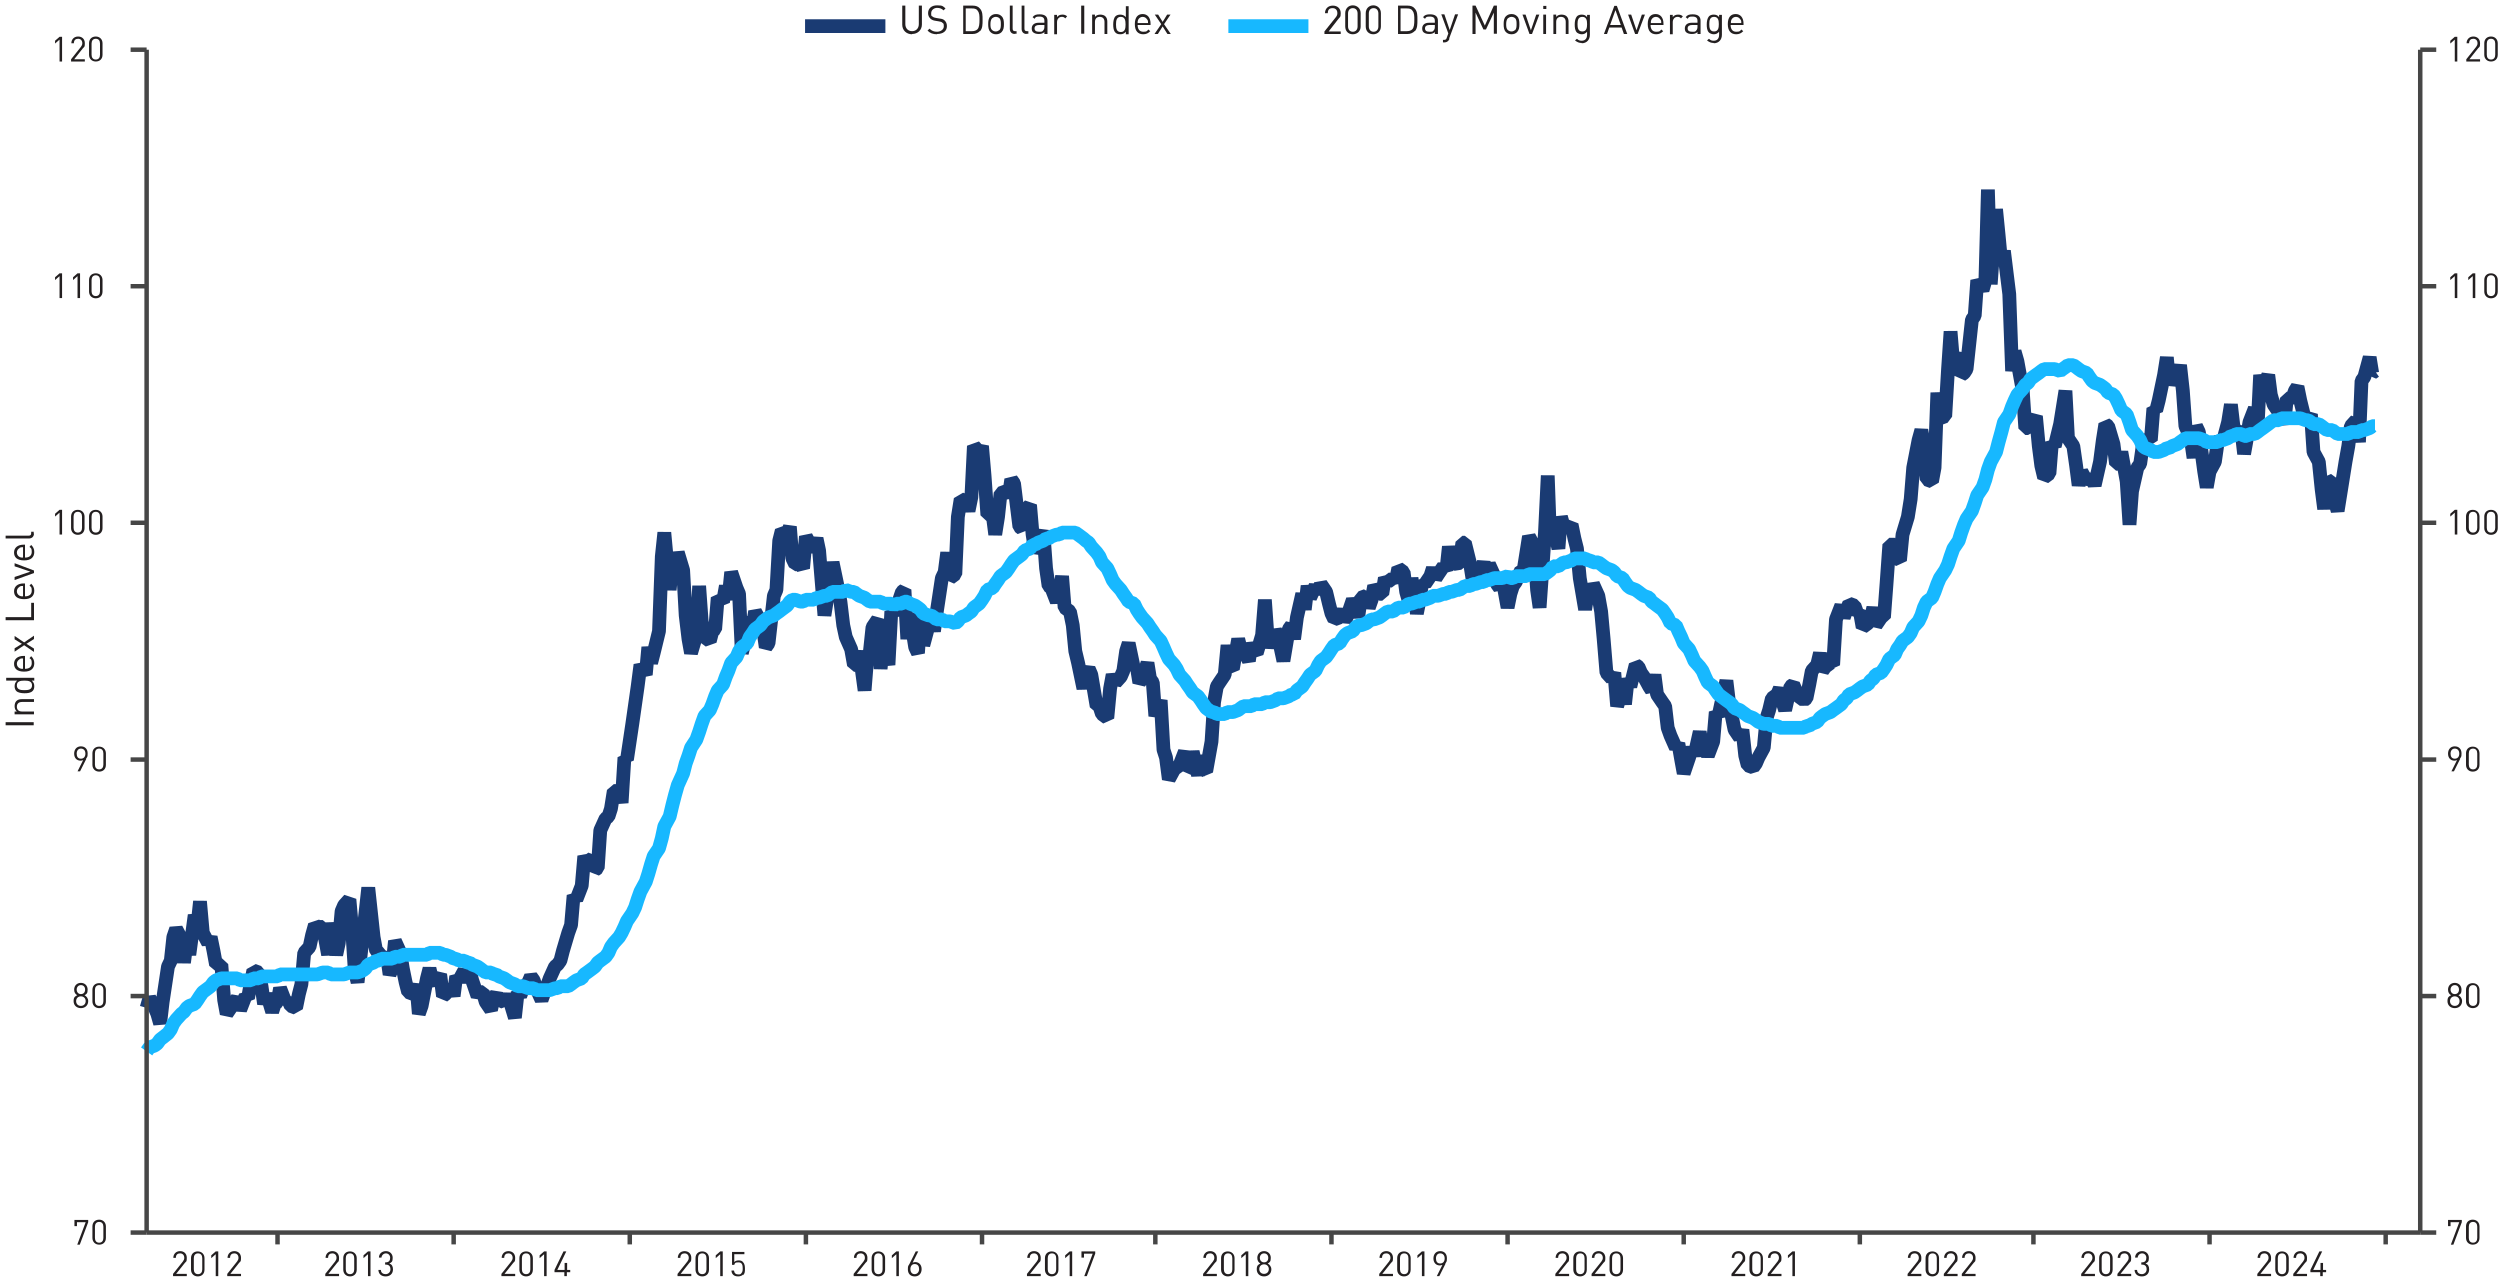 <?xml version="1.0" encoding="UTF-8"?>
<svg id="Layer_1" xmlns="http://www.w3.org/2000/svg" version="1.1" viewBox="0 0 890 457.1">
  <!-- Generator: Adobe Illustrator 29.1.0, SVG Export Plug-In . SVG Version: 2.1.0 Build 142)  -->
  <defs>
    <style>
      .st0 {
        stroke: #1a3b73;
      }

      .st0, .st1, .st2 {
        fill: none;
        stroke-linejoin: bevel;
      }

      .st0, .st2 {
        stroke-width: 4.9px;
      }

      .st1 {
        stroke: #464646;
        stroke-width: 1.6px;
      }

      .st3 {
        fill: #231f20;
      }

      .st2 {
        stroke: #17b8ff;
      }
    </style>
  </defs>
  <g>
    <polyline class="st0" points="52.2 358.8 53.2 355.3 55.1 358.8 56 360.9 57 364.4 57.9 356.7 59.8 344.1 60.8 342 61.7 333.6 62.7 330.7 64.6 334.3 65.5 342.7 66.5 335 67.4 339.9 69.3 325.8 70.3 329.3 71.2 320.9 72.2 332.1 74.1 335.7 75 333.6 76 338.5 76.9 343.4 78.8 343.4 79.8 356 80.7 360.9 82.6 358.1 83.6 356.7 84.5 355.3 85.5 359.5 87.4 354.6 88.3 355.3 89.3 349.7 90.2 345.5 92.1 346.2 93.1 351.1 94 357.4 95 353.9 96.9 360.2 97.8 357.4 98.8 356.7 99.7 351.8 101.6 356.7 102.6 356 103.5 358.1 105.4 358.8 106.4 353.9 107.3 350.4 108.3 339.2 110.2 337.1 111.1 332.9 112.1 329.3 113 330 114.9 330 115.9 335 116.8 339.9 117.8 328.6 119.7 339.9 120.6 335.7 121.6 324.4 122.5 322.3 124.4 320.2 125.4 331.4 126.3 345.5 127.3 349.7 129.2 332.9 130.1 325.1 131.1 316 133 333.6 133.9 338.5 134.9 339.2 135.8 341.3 137.7 339.9 138.7 346.9 139.6 344.8 140.6 335 142.5 339.2 143.4 344.8 144.4 349.7 145.3 353.2 147.2 353.9 148.2 350.4 149.1 360.9 150.1 358.1 152 348.3 152.9 344.8 153.9 349 154.8 349.7 156.7 346.9 157.7 354.6 158.6 353.9 160.5 351.1 161.5 354.6 162.4 347.6 163.4 349 165.3 345.5 166.2 349.7 167.2 345.5 168.1 349 170 354.6 171 353.2 171.9 353.2 172.9 356.7 174.8 359.5 175.7 355.3 176.7 353.9 177.6 356.7 179.5 356 180.5 355.3 181.4 356 183.3 362.3 184.3 353.2 185.2 354.6 186.2 351.8 188.1 349.7 189 347.6 190 349 190.9 351.8 192.8 356 193.8 353.2 194.7 351.1 195.7 348.3 197.6 344.1 198.5 343.4 199.5 342 200.4 338.5 202.3 332.1 203.3 329.3 204.2 318.8 205.2 320.2 207.1 315.3 208 304.8 209 306.9 210.9 305.5 211.8 309.7 212.8 309 213.7 295.6 215.6 291.4 216.6 290.7 217.5 287.9 218.5 281.6 220.4 281.6 221.3 285.8 222.3 269.7 223.2 270.4 225.1 257.7 226.1 250.7 227 244.4 228 236.7 229.9 240.2 230.8 230.4 231.8 236 232.7 232.5 234.6 224.7 235.6 198.1 236.5 189.6 238.4 210 239.4 200.2 240.3 204.4 241.3 196.7 243.2 203 244.1 219.1 245.1 227.5 246 232.5 247.9 226.1 248.9 208.6 249.8 221.2 250.8 226.8 252.7 228.2 253.6 224.7 254.6 224 255.5 212.8 257.4 214.2 258.4 208.6 259.3 213.5 260.3 203.7 262.2 209.3 263.1 211.4 264.1 232.5 266 224.7 266.9 219.8 267.9 223.3 268.8 217.7 270.7 221.2 271.7 224 272.6 230.4 273.6 229 275.5 212.1 276.4 210 277.4 192.5 278.3 188.9 280.2 190.3 281.2 187.5 282.1 198.8 283.1 200.9 285 200.9 285.9 202.3 286.9 191 288.8 194.6 289.7 194.6 290.7 191.7 291.6 196 293.5 219.1 294.5 212.8 295.4 207.2 296.4 200.2 298.3 209.3 299.2 214.2 300.2 222.6 301.1 226.8 303 231.1 304 236.7 304.9 236.7 305.9 231.8 307.8 245.8 308.7 234.6 309.7 231.8 310.6 223.3 312.5 220.5 313.5 238.1 314.4 229 316.3 236.7 317.3 217.7 318.2 218.4 319.2 216.3 321.1 210.7 322 210 323 227.5 323.9 218.4 325.8 230.4 326.8 232.5 327.7 219.1 328.7 229.7 330.6 222.6 331.5 219.8 332.5 224.7 333.4 218.4 335.3 205.8 336.3 203.7 337.2 196.7 338.2 205.8 340.1 204.4 341 184 342 177.7 343.9 178.4 344.8 181.9 345.8 177 346.7 158.8 348.6 160.9 349.6 158.8 350.5 169.3 351.5 183.3 353.4 183.3 354.3 190.3 355.3 184 356.2 175.6 358.1 174.9 359.1 177 360 170.7 361 172.1 362.9 187.5 363.8 188.2 364.8 181.9 366.7 179.8 367.6 190.3 368.6 196.7 369.5 194.6 371.4 188.9 372.4 202.3 373.3 208.6 374.3 209.3 376.2 214.2 377.1 211.4 378.1 205.1 379 216.3 380.9 217.7 381.9 222.6 382.8 231.8 383.8 236 385.7 245.1 386.6 239.5 387.6 238.1 388.5 240.2 390.4 251.4 391.4 251.4 392.3 254.2 394.2 255.6 395.2 245.1 396.1 240.2 397.1 243 399 240.9 399.9 238.8 400.9 231.8 401.8 229 403.7 238.1 404.7 237.4 405.6 243 406.6 241.6 408.5 236 409.4 241.6 410.4 243 411.3 254.9 413.2 249.3 414.2 266.9 415.1 269.7 416.1 277.4 418 273.9 418.9 273.2 419.9 272.5 421.8 267.6 422.7 273.9 423.7 273.2 424.6 267.6 426.5 276 427.5 269 428.4 273.9 429.4 274.6 431.3 264 432.2 250 433.2 244.4 434.1 243 436 240.2 437 229.7 437.9 237.4 438.9 238.1 440.8 227.5 441.7 231.1 442.7 231.1 444.6 235.3 445.5 229 446.5 231.8 447.4 232.5 449.3 226.1 450.3 213.5 451.2 226.1 452.2 230.4 454.1 224.7 455 226.1 456 231.1 456.9 235.3 458.8 224 459.8 222.6 460.7 227.5 461.7 219.8 463.6 211.4 464.5 217 465.5 208.6 466.4 212.8 468.3 208.6 469.3 211.4 470.2 207.9 472.1 210.7 473.1 214.9 474 218.4 475 220.5 476.9 219.8 477.8 217 478.8 221.2 479.7 219.1 481.6 213.5 482.6 215.6 483.5 219.8 484.5 212.8 486.4 212.1 487.3 216.3 488.3 213.5 489.2 208.6 491.1 211.4 492.1 211.4 493 205.8 494 207.2 495.9 205.8 496.8 207.2 497.8 202.3 499.7 203.7 500.6 210.7 501.6 214.2 502.5 205.8 504.4 218.4 505.4 213.5 506.3 207.2 507.3 207.9 509.2 205.1 510.1 202.3 511.1 205.8 512 204.4 513.9 201.6 514.9 203 515.8 194.6 516.8 200.2 518.7 200.9 519.6 200.2 520.6 193.2 521.5 193.2 523.4 200.9 524.4 207.2 525.3 205.8 527.2 203 528.2 200.2 529.1 204.4 530.1 200.9 532 205.1 532.9 207.9 533.9 209.3 534.8 205.8 536.7 216.3 537.7 211.4 538.6 208.6 539.6 207.2 541.5 203 542.4 203 543.4 196.7 544.3 191 546.2 194.6 547.2 210 548.1 216.3 550 189.6 551 169.3 551.9 193.9 552.9 186.8 554.8 195.3 555.7 184 556.7 187.5 557.6 188.2 559.5 186.8 560.5 191.7 561.4 195.3 562.4 205.8 564.3 217 565.2 211.4 566.2 214.2 567.1 207.9 569 212.1 570 217.7 570.9 227.5 571.9 239.5 573.8 241.6 574.7 239.5 575.7 251.4 577.6 245.1 578.5 250.7 579.5 241.6 580.4 244.4 582.3 236.7 583.3 237.4 584.2 239.5 585.2 240.9 587.1 244.4 588 245.8 589 240.2 589.9 247.2 591.8 250 592.8 251.4 593.7 259.1 594.7 261.9 596.6 266.2 597.5 264.7 598.5 270.4 599.4 275.3 601.3 269.7 602.3 266.2 603.2 269 605.1 260.5 606.1 266.9 607 266.2 608 269 609.9 264 610.8 253.5 611.8 254.9 612.7 250.7 614.6 242.3 615.6 250.7 616.5 254.9 617.5 259.8 619.4 262.6 620.3 259.8 621.3 269 622.2 272.5 624.1 273.2 625.1 271.8 626 269.7 627.9 266.2 628.9 255.6 629.8 252.8 630.8 248.6 632.7 247.2 633.6 245.1 634.6 250 635.5 252.8 637.4 244.4 638.4 243.7 639.3 245.8 640.3 247.9 642.2 249.3 643.1 248.6 644.1 243.7 645 238.8 646.9 236.7 647.9 232.5 648.8 238.8 649.8 237.4 651.7 236 652.6 236.7 653.6 220.5 655.5 215.6 656.4 219.8 657.4 217 658.3 214.9 660.2 215.6 661.2 218.4 662.1 217.7 663.1 223.3 665 221.9 665.9 220.5 666.9 216.3 667.8 222.6 669.7 219.8 670.7 219.8 671.6 207.9 672.6 193.9 674.5 193.9 675.4 198.8 676.4 199.5 677.3 190.3 679.2 184 680.2 177.7 681.1 166.5 683 156.7 684 153.1 684.9 158.1 685.9 170.7 687.8 171.4 688.7 166.5 689.7 139.8 690.6 148.9 692.5 148.2 693.5 131.4 694.4 118 695.4 130 697.3 125.8 698.2 133.5 699.2 132.8 700.1 131.4 702 113.8 703 112.4 703.9 99.8 705.8 103.3 706.8 99.8 707.7 67.5 708.7 101.2 710.6 74.5 711.5 83.6 712.5 94.2 713.4 89.3 715.3 104.7 716.3 132.1 717.2 125.1 718.2 128.6 720.1 139.1 721 152.4 722 152.4 722.9 151 724.8 148.2 725.8 158.8 726.7 165.8 727.7 170 729.6 168.6 730.5 157.4 731.5 158.8 733.4 151 734.3 145.4 735.3 139.1 736.2 156 738.1 158.8 739.1 165.8 740 172.8 741 167.9 742.9 171.4 743.8 170.7 744.8 170 745.7 172.8 747.6 164.4 748.6 156.7 749.5 151 750.5 151.7 752.4 158.1 753.3 165.1 754.3 165.1 755.2 160.9 757.1 171.4 758.1 186.8 759 174.9 760.9 166.5 761.9 165.1 762.8 158.8 763.8 156 765.7 156.7 766.6 145.4 767.6 146.1 768.5 142.6 770.4 133.5 771.4 127.2 772.3 137 773.3 133.5 775.2 133.5 776.1 130 777.1 139.1 778 151.7 779.9 156 780.9 163 781.8 151.7 782.8 153.8 784.7 167.9 785.6 173.5 786.6 167.9 788.5 164.4 789.4 158.1 790.4 156 791.3 157.4 793.2 150.3 794.2 144 795.1 151.7 796.1 153.8 798 153.8 798.9 161.6 799.9 156 800.8 150.3 802.7 145.4 803.7 151.7 804.6 133.5 805.6 138.4 807.5 133.5 808.4 140.5 809.4 144 811.3 146.8 812.2 147.5 813.2 151 814.1 141.9 816 141.9 817 139.1 817.9 137.7 818.9 142.6 820.8 150.3 821.7 148.9 822.7 147.5 823.6 160.9 825.5 164.4 826.5 174.2 827.4 181.2 828.4 170.7 830.3 172.1 831.2 178.4 832.2 181.9 833.1 176.3 835 164.4 836 158.8 836.9 151.7 838.8 149.6 839.8 157.4 840.7 135.6 841.7 134.2 843.6 127.2 844.5 132.8 845.5 132.1"/>
    <polyline class="st2" points="52.2 374.3 53.2 372.9 55.1 372.2 56 371.5 57 370.1 57.9 369.4 59.8 367.9 60.8 366.5 61.7 364.4 62.7 363 64.6 360.9 65.5 360.2 66.5 358.8 67.4 358.1 69.3 357.4 70.3 356 71.2 354.6 72.2 353.2 74.1 351.8 75 351.1 76 349.7 76.9 349 78.8 348.3 79.8 348.3 80.7 348.3 82.6 348.3 83.6 348.3 84.5 348.3 85.5 349 87.4 349 88.3 349 89.3 349 90.2 348.3 92.1 348.3 93.1 347.6 94 347.6 95 347.6 96.9 347.6 97.8 347.6 98.8 347.6 99.7 346.9 101.6 346.9 102.6 346.9 103.5 346.9 105.4 346.9 106.4 346.9 107.3 346.9 108.3 346.9 110.2 346.9 111.1 346.9 112.1 346.9 113 346.9 114.9 346.2 115.9 346.2 116.8 346.2 117.8 346.9 119.7 346.9 120.6 346.9 121.6 346.9 122.5 346.9 124.4 346.2 125.4 346.2 126.3 346.2 127.3 346.2 129.2 345.5 130.1 344.8 131.1 343.4 133 342.7 133.9 342 134.9 342 135.8 341.3 137.7 341.3 138.7 341.3 139.6 341.3 140.6 340.6 142.5 340.6 143.4 339.9 144.4 339.9 145.3 339.9 147.2 339.9 148.2 339.9 149.1 339.9 150.1 339.9 152 339.9 152.9 339.2 153.9 339.2 154.8 339.2 156.7 339.2 157.7 339.9 158.6 339.9 160.5 340.6 161.5 341.3 162.4 341.3 163.4 342 165.3 342 166.2 342.7 167.2 342.7 168.1 343.4 170 344.1 171 344.8 171.9 345.5 172.9 346.2 174.8 346.2 175.7 346.9 176.7 346.9 177.6 347.6 179.5 348.3 180.5 349 181.4 349.7 183.3 350.4 184.3 351.1 185.2 351.1 186.2 351.1 188.1 351.8 189 351.8 190 351.8 190.9 352.5 192.8 352.5 193.8 352.5 194.7 352.5 195.7 352.5 197.6 351.8 198.5 351.8 199.5 351.1 200.4 351.1 202.3 351.1 203.3 350.4 204.2 349.7 205.2 349 207.1 348.3 208 346.9 209 346.2 210.9 344.8 211.8 344.1 212.8 342.7 213.7 342 215.6 340.6 216.6 339.2 217.5 337.1 218.5 335.7 220.4 333.6 221.3 332.1 222.3 330 223.2 327.9 225.1 325.1 226.1 323 227 320.2 228 317.4 229.9 313.9 230.8 311.1 231.8 307.6 232.7 304.8 234.6 302 235.6 298.4 236.5 294.2 238.4 290.7 239.4 286.5 240.3 283 241.3 279.5 243.2 275.3 244.1 271.8 245.1 269 246 266.2 247.9 263.3 248.9 260.5 249.8 257.7 250.8 254.9 252.7 252.8 253.6 250.7 254.6 247.9 255.5 245.8 257.4 243.7 258.4 240.9 259.3 238.8 260.3 236 262.2 233.9 263.1 231.8 264.1 230.4 266 229 266.9 226.8 267.9 225.4 268.8 224 270.7 222.6 271.7 221.2 272.6 220.5 273.6 219.8 275.5 219.1 276.4 218.4 277.4 217.7 278.3 217 280.2 215.6 281.2 214.2 282.1 213.5 283.1 213.5 285 214.2 285.9 214.2 286.9 213.5 288.8 213.5 289.7 213.5 290.7 212.8 291.6 212.8 293.5 212.1 294.5 212.1 295.4 211.4 296.4 210.7 298.3 210.7 299.2 210.7 300.2 210.7 301.1 210 303 210.7 304 210.7 304.9 211.4 305.9 212.1 307.8 212.8 308.7 213.5 309.7 214.2 310.6 214.2 312.5 214.2 313.5 214.2 314.4 214.9 316.3 214.9 317.3 214.9 318.2 215.6 319.2 214.9 321.1 214.9 322 214.2 323 214.2 323.9 214.9 325.8 215.6 326.8 216.3 327.7 217 328.7 218.4 330.6 219.1 331.5 219.1 332.5 219.8 333.4 220.5 335.3 220.5 336.3 221.2 337.2 221.2 338.2 221.2 340.1 221.9 341 221.2 342 219.8 343.9 219.1 344.8 218.4 345.8 217.7 346.7 216.3 348.6 214.9 349.6 213.5 350.5 212.1 351.5 210 353.4 209.3 354.3 207.9 355.3 206.5 356.2 205.1 358.1 203.7 359.1 202.3 360 200.9 361 199.5 362.9 198.1 363.8 197.4 364.8 196 366.7 195.3 367.6 193.9 368.6 193.9 369.5 193.2 371.4 192.5 372.4 191.7 373.3 191.7 374.3 191 376.2 190.3 377.1 190.3 378.1 189.6 379 189.6 380.9 189.6 381.9 189.6 382.8 189.6 383.8 190.3 385.7 191.7 386.6 192.5 387.6 193.2 388.5 194.6 390.4 196.7 391.4 198.1 392.3 200.2 394.2 202.3 395.2 204.4 396.1 206.5 397.1 207.9 399 210 399.9 211.4 400.9 212.8 401.8 214.2 403.7 214.9 404.7 217 405.6 218.4 406.6 219.8 408.5 221.9 409.4 223.3 410.4 224.7 411.3 226.1 413.2 228.2 414.2 230.4 415.1 232.5 416.1 234.6 418 236.7 418.9 238.1 419.9 240.2 421.8 242.3 422.7 243.7 423.7 245.1 424.6 246.5 426.5 247.9 427.5 249.3 428.4 250.7 429.4 252.1 431.3 253.5 432.2 253.5 433.2 254.2 434.1 254.2 436 254.2 437 253.5 437.9 253.5 438.9 253.5 440.8 252.8 441.7 252.1 442.7 251.4 444.6 251.4 445.5 251.4 446.5 250.7 447.4 250.7 449.3 250.7 450.3 250 451.2 250 452.2 250 454.1 249.3 455 248.6 456 248.6 456.9 248.6 458.8 247.9 459.8 247.2 460.7 247.2 461.7 245.8 463.6 244.4 464.5 243 465.5 241.6 466.4 240.2 468.3 238.8 469.3 236.7 470.2 235.3 472.1 233.9 473.1 232.5 474 231.1 475 229.7 476.9 229 477.8 227.5 478.8 226.1 479.7 225.4 481.6 224.7 482.6 223.3 483.5 222.6 484.5 222.6 486.4 221.9 487.3 221.2 488.3 220.5 489.2 220.5 491.1 219.8 492.1 219.1 493 218.4 494 217.7 495.9 217.7 496.8 217 497.8 216.3 499.7 216.3 500.6 215.6 501.6 214.9 502.5 214.9 504.4 214.2 505.4 214.2 506.3 213.5 507.3 213.5 509.2 212.8 510.1 212.1 511.1 212.1 512 212.1 513.9 211.4 514.9 211.4 515.8 210.7 516.8 210.7 518.7 210 519.6 210 520.6 209.3 521.5 208.6 523.4 208.6 524.4 207.9 525.3 207.9 527.2 207.2 528.2 207.2 529.1 206.5 530.1 206.5 532 205.8 532.9 205.8 533.9 205.8 534.8 205.8 536.7 205.1 537.7 205.8 538.6 205.8 539.6 205.1 541.5 205.1 542.4 205.1 543.4 205.1 544.3 204.4 546.2 204.4 547.2 204.4 548.1 204.4 550 204.4 551 203.7 551.9 203 552.9 201.6 554.8 201.6 555.7 200.9 556.7 200.2 557.6 200.2 559.5 199.5 560.5 198.8 561.4 198.8 562.4 198.8 564.3 198.8 565.2 199.5 566.2 199.5 567.1 200.2 569 200.2 570 200.9 570.9 201.6 571.9 202.3 573.8 203 574.7 203.7 575.7 205.1 577.6 205.8 578.5 207.2 579.5 208.6 580.4 209.3 582.3 210 583.3 210.7 584.2 211.4 585.2 212.1 587.1 212.8 588 214.2 589 214.9 589.9 215.6 591.8 217 592.8 218.4 593.7 219.8 594.7 221.9 596.6 222.6 597.5 224.7 598.5 226.8 599.4 229 601.3 231.1 602.3 233.2 603.2 235.3 605.1 237.4 606.1 238.8 607 240.9 608 243 609.9 244.4 610.8 245.8 611.8 247.2 612.7 247.9 614.6 249.3 615.6 250 616.5 250.7 617.5 252.1 619.4 252.8 620.3 253.5 621.3 254.2 622.2 254.9 624.1 255.6 625.1 256.3 626 257 627.9 257.7 628.9 257.7 629.8 257.7 630.8 258.4 632.7 258.4 633.6 259.1 634.6 259.1 635.5 259.1 637.4 259.1 638.4 259.1 639.3 259.1 640.3 259.1 642.2 259.1 643.1 258.4 644.1 258.4 645 257.7 646.9 257 647.9 255.6 648.8 254.9 649.8 254.2 651.7 253.5 652.6 252.8 653.6 252.1 655.5 250.7 656.4 249.3 657.4 248.6 658.3 247.2 660.2 246.5 661.2 245.8 662.1 245.1 663.1 244.4 665 243.7 665.9 242.3 666.9 241.6 667.8 240.2 669.7 239.5 670.7 238.1 671.6 236.7 672.6 234.6 674.5 233.2 675.4 231.1 676.4 229.7 677.3 228.2 679.2 226.8 680.2 225.4 681.1 223.3 683 221.2 684 219.1 684.9 216.3 685.9 214.2 687.8 212.8 688.7 210.7 689.7 207.9 690.6 205.8 692.5 203 693.5 200.9 694.4 198.1 695.4 195.3 697.3 192.5 698.2 189.6 699.2 186.8 700.1 184.7 702 181.9 703 179.1 703.9 176.3 705.8 173.5 706.8 170.7 707.7 167.2 708.7 164.4 710.6 160.9 711.5 157.4 712.5 153.8 713.4 150.3 715.3 147.5 716.3 144.7 717.2 142.6 718.2 140.5 720.1 138.4 721 137 722 136.3 722.9 134.9 724.8 133.5 725.8 132.8 726.7 132.1 727.7 131.4 729.6 131.4 730.5 131.4 731.5 131.4 733.4 132.1 734.3 131.4 735.3 130.7 736.2 130 738.1 130 739.1 130.7 740 131.4 741 132.1 742.9 132.8 743.8 134.2 744.8 135.6 745.7 136.3 747.6 137 748.6 137.7 749.5 138.4 750.5 139.8 752.4 140.5 753.3 141.9 754.3 144 755.2 146.1 757.1 147.5 758.1 150.3 759 153.1 760.9 155.2 761.9 156.7 762.8 158.8 763.8 159.5 765.7 160.2 766.6 160.9 767.6 160.9 768.5 160.9 770.4 160.2 771.4 159.5 772.3 159.5 773.3 158.8 775.2 158.1 776.1 157.4 777.1 156.7 778 156 779.9 156 780.9 156 781.8 156 782.8 156 784.7 156.7 785.6 157.4 786.6 157.4 788.5 157.4 789.4 157.4 790.4 156.7 791.3 156.7 793.2 156 794.2 155.2 795.1 155.2 796.1 154.5 798 154.5 798.9 155.2 799.9 155.2 800.8 154.5 802.7 154.5 803.7 153.8 804.6 153.1 805.6 152.4 807.5 151 808.4 150.3 809.4 149.6 811.3 149.6 812.2 148.9 813.2 148.9 814.1 148.9 816 148.9 817 148.9 817.9 148.9 818.9 148.9 820.8 149.6 821.7 149.6 822.7 150.3 823.6 151 825.5 151 826.5 151.7 827.4 152.4 828.4 153.1 830.3 153.1 831.2 153.8 832.2 154.5 833.1 154.5 835 154.5 836 154.5 836.9 153.8 838.8 153.8 839.8 153.8 840.7 153.1 841.7 153.1 843.6 152.4 844.5 151.7 845.5 151.7"/>
  </g>
  <path class="st1" d="M52.2,438.8h809.4M98.8,438.8v4.2M98.8,438.8v4.2M161.5,438.8v4.2M161.5,438.8v4.2M224.2,438.8v4.2M224.2,438.8v4.2M286.9,438.8v4.2M286.9,438.8v4.2M349.6,438.8v4.2M349.6,438.8v4.2M411.3,438.8v4.2M411.3,438.8v4.2M474,438.8v4.2M474,438.8v4.2M536.7,438.8v4.2M536.7,438.8v4.2M599.4,438.8v4.2M599.4,438.8v4.2M662.1,438.8v4.2M662.1,438.8v4.2M723.9,438.8v4.2M723.9,438.8v4.2M786.6,438.8v4.2M786.6,438.8v4.2M849.3,438.8v4.2M849.3,438.8v4.2"/>
  <g>
    <path class="st3" d="M61.6,454.3v-.8l3.5-4.4c.3-.4.5-.8.5-1.3,0-1-.6-1.6-1.5-1.6s-1.5.5-1.5,1.6h-.9c0-1.4,1-2.4,2.4-2.4s2.4.9,2.4,2.4-.2,1.2-.7,1.8l-3.1,3.9h3.8v.8h-4.9Z"/>
    <path class="st3" d="M70.4,454.4c-1.4,0-2.4-1-2.4-2.4v-4.1c0-1.5,1-2.4,2.4-2.4s2.4,1,2.4,2.4v4.1c0,1.5-1,2.4-2.4,2.4ZM72,447.9c0-1-.5-1.7-1.5-1.7s-1.5.7-1.5,1.7v4c0,1,.5,1.7,1.5,1.7s1.5-.7,1.5-1.7v-4Z"/>
    <path class="st3" d="M76.8,454.3v-7.8l-1.6,1.4v-1l1.6-1.4h.9v8.8h-.9Z"/>
    <path class="st3" d="M80.9,454.3v-.8l3.5-4.4c.3-.4.5-.8.5-1.3,0-1-.6-1.6-1.5-1.6s-1.5.5-1.5,1.6h-.9c0-1.4,1-2.4,2.4-2.4s2.4.9,2.4,2.4-.2,1.2-.7,1.8l-3.1,3.9h3.8v.8h-4.9Z"/>
  </g>
  <g>
    <path class="st3" d="M115.8,454.3v-.8l3.5-4.4c.3-.4.5-.8.5-1.3,0-1-.6-1.6-1.5-1.6s-1.5.5-1.5,1.6h-.9c0-1.4,1-2.4,2.4-2.4s2.4.9,2.4,2.4-.2,1.2-.7,1.8l-3.1,3.9h3.8v.8h-4.9Z"/>
    <path class="st3" d="M124.6,454.4c-1.4,0-2.4-1-2.4-2.4v-4.1c0-1.5,1-2.4,2.4-2.4s2.4,1,2.4,2.4v4.1c0,1.5-1,2.4-2.4,2.4ZM126.1,447.9c0-1-.5-1.7-1.5-1.7s-1.5.7-1.5,1.7v4c0,1,.5,1.7,1.5,1.7s1.5-.7,1.5-1.7v-4Z"/>
    <path class="st3" d="M131,454.3v-7.8l-1.6,1.4v-1l1.6-1.4h.9v8.8h-.9Z"/>
    <path class="st3" d="M137.3,454.4c-1.4,0-2.5-.7-2.6-2.3h.9c0,1.1.9,1.5,1.7,1.5s1.7-.6,1.7-1.7-.5-1.7-1.7-1.7h-.2v-.8h.2c1.1,0,1.6-.6,1.6-1.6s-.7-1.6-1.5-1.6-1.5.6-1.6,1.5h-.9c0-1.4,1.1-2.3,2.5-2.3s2.4,1,2.4,2.4-.4,1.6-1.2,2c.9.3,1.3,1,1.3,2.1,0,1.6-1.1,2.5-2.6,2.5Z"/>
  </g>
  <g>
    <path class="st3" d="M178.5,454.3v-.8l3.5-4.4c.3-.4.5-.8.5-1.3,0-1-.6-1.6-1.5-1.6s-1.5.5-1.5,1.6h-.9c0-1.4,1-2.4,2.4-2.4s2.4.9,2.4,2.4-.2,1.2-.7,1.8l-3.1,3.9h3.8v.8h-4.9Z"/>
    <path class="st3" d="M187.3,454.4c-1.4,0-2.4-1-2.4-2.4v-4.1c0-1.5,1-2.4,2.4-2.4s2.4,1,2.4,2.4v4.1c0,1.5-1,2.4-2.4,2.4ZM188.8,447.9c0-1-.5-1.7-1.5-1.7s-1.5.7-1.5,1.7v4c0,1,.5,1.7,1.5,1.7s1.5-.7,1.5-1.7v-4Z"/>
    <path class="st3" d="M193.7,454.3v-7.8l-1.6,1.4v-1l1.6-1.4h.9v8.8h-.9Z"/>
    <path class="st3" d="M201.8,452.9v1.4h-.9v-1.4h-3.5v-.8l3.2-6.6h1l-3.2,6.6h2.6v-2.5h.9v2.5h1.1v.8h-1.1Z"/>
  </g>
  <g>
    <path class="st3" d="M241.2,454.3v-.8l3.5-4.4c.3-.4.5-.8.5-1.3,0-1-.6-1.6-1.5-1.6s-1.5.5-1.5,1.6h-.9c0-1.4,1-2.4,2.4-2.4s2.4.9,2.4,2.4-.2,1.2-.7,1.8l-3.1,3.9h3.8v.8h-4.9Z"/>
    <path class="st3" d="M250,454.4c-1.4,0-2.4-1-2.4-2.4v-4.1c0-1.5,1-2.4,2.4-2.4s2.4,1,2.4,2.4v4.1c0,1.5-1,2.4-2.4,2.4ZM251.5,447.9c0-1-.5-1.7-1.5-1.7s-1.5.7-1.5,1.7v4c0,1,.5,1.7,1.5,1.7s1.5-.7,1.5-1.7v-4Z"/>
    <path class="st3" d="M256.4,454.3v-7.8l-1.6,1.4v-1l1.6-1.4h.9v8.8h-.9Z"/>
    <path class="st3" d="M264.6,453.7c-.4.4-1,.7-1.8.7s-1.4-.2-1.8-.6c-.4-.4-.6-.9-.6-1.5h.9c.1.9.6,1.4,1.5,1.4s.8-.1,1.1-.4c.5-.5.5-1.2.5-1.8,0-1.1-.2-2.1-1.5-2.1s-1.3.3-1.5.9h-.8v-4.6h4.4v.8h-3.6v2.8c.3-.4.9-.6,1.6-.6s1.2.2,1.5.6c.6.6.7,1.5.7,2.4s0,1.7-.7,2.3Z"/>
  </g>
  <g>
    <path class="st3" d="M303.9,454.3v-.8l3.5-4.4c.3-.4.5-.8.5-1.3,0-1-.6-1.6-1.5-1.6s-1.5.5-1.5,1.6h-.9c0-1.4,1-2.4,2.4-2.4s2.4.9,2.4,2.4-.2,1.2-.7,1.8l-3.1,3.9h3.8v.8h-4.9Z"/>
    <path class="st3" d="M312.7,454.4c-1.4,0-2.4-1-2.4-2.4v-4.1c0-1.5,1-2.4,2.4-2.4s2.4,1,2.4,2.4v4.1c0,1.5-1,2.4-2.4,2.4ZM314.2,447.9c0-1-.5-1.7-1.5-1.7s-1.5.7-1.5,1.7v4c0,1,.5,1.7,1.5,1.7s1.5-.7,1.5-1.7v-4Z"/>
    <path class="st3" d="M319.1,454.3v-7.8l-1.6,1.4v-1l1.6-1.4h.9v8.8h-.9Z"/>
    <path class="st3" d="M325.6,454.4c-1.5,0-2.4-1-2.4-2.5s.2-1.2.6-2l2.2-4.4h.9l-2,4c.3-.1.6-.2.9-.2,1.4,0,2.3,1,2.3,2.5s-.9,2.6-2.4,2.6ZM325.6,450c-.9,0-1.5.7-1.5,1.8s.6,1.8,1.5,1.8,1.6-.7,1.6-1.8-.5-1.8-1.6-1.8Z"/>
  </g>
  <g>
    <path class="st3" d="M365.6,454.3v-.8l3.5-4.4c.3-.4.5-.8.5-1.3,0-1-.6-1.6-1.5-1.6s-1.5.5-1.5,1.6h-.9c0-1.4,1-2.4,2.4-2.4s2.4.9,2.4,2.4-.2,1.2-.7,1.8l-3.1,3.9h3.8v.8h-4.9Z"/>
    <path class="st3" d="M374.4,454.4c-1.4,0-2.4-1-2.4-2.4v-4.1c0-1.5,1-2.4,2.4-2.4s2.4,1,2.4,2.4v4.1c0,1.5-1,2.4-2.4,2.4ZM376,447.9c0-1-.5-1.7-1.5-1.7s-1.5.7-1.5,1.7v4c0,1,.5,1.7,1.5,1.7s1.5-.7,1.5-1.7v-4Z"/>
    <path class="st3" d="M380.8,454.3v-7.8l-1.6,1.4v-1l1.6-1.4h.9v8.8h-.9Z"/>
    <path class="st3" d="M386.9,454.3h-.9l3-8h-3.1v1.4h-.9v-2.2h4.9v.8l-3,8Z"/>
  </g>
  <g>
    <path class="st3" d="M428.3,454.3v-.8l3.5-4.4c.3-.4.5-.8.5-1.3,0-1-.6-1.6-1.5-1.6s-1.5.5-1.5,1.6h-.9c0-1.4,1-2.4,2.4-2.4s2.4.9,2.4,2.4-.2,1.2-.7,1.8l-3.1,3.9h3.8v.8h-4.9Z"/>
    <path class="st3" d="M437.1,454.4c-1.4,0-2.4-1-2.4-2.4v-4.1c0-1.5,1-2.4,2.4-2.4s2.4,1,2.4,2.4v4.1c0,1.5-1,2.4-2.4,2.4ZM438.7,447.9c0-1-.5-1.7-1.5-1.7s-1.5.7-1.5,1.7v4c0,1,.5,1.7,1.5,1.7s1.5-.7,1.5-1.7v-4Z"/>
    <path class="st3" d="M443.5,454.3v-7.8l-1.6,1.4v-1l1.6-1.4h.9v8.8h-.9Z"/>
    <path class="st3" d="M450,454.4c-1.5,0-2.6-1-2.6-2.5s.6-1.7,1.3-2.1c-.7-.4-1.1-1-1.1-2,0-1.4,1-2.4,2.4-2.4s2.4,1,2.4,2.4-.4,1.6-1.1,2c.7.4,1.3,1.1,1.3,2.1,0,1.5-1.1,2.5-2.6,2.5ZM450,450.1c-1,0-1.7.7-1.7,1.7s.7,1.7,1.7,1.7,1.7-.7,1.7-1.7-.7-1.7-1.7-1.7ZM450,446.2c-.9,0-1.5.7-1.5,1.6s.6,1.6,1.5,1.6,1.5-.6,1.5-1.6-.6-1.6-1.5-1.6Z"/>
  </g>
  <g>
    <path class="st3" d="M491,454.3v-.8l3.5-4.4c.3-.4.5-.8.5-1.3,0-1-.6-1.6-1.5-1.6s-1.5.5-1.5,1.6h-.9c0-1.4,1-2.4,2.4-2.4s2.4.9,2.4,2.4-.2,1.2-.7,1.8l-3.1,3.9h3.8v.8h-4.9Z"/>
    <path class="st3" d="M499.8,454.4c-1.4,0-2.4-1-2.4-2.4v-4.1c0-1.5,1-2.4,2.4-2.4s2.4,1,2.4,2.4v4.1c0,1.5-1,2.4-2.4,2.4ZM501.4,447.9c0-1-.5-1.7-1.5-1.7s-1.5.7-1.5,1.7v4c0,1,.5,1.7,1.5,1.7s1.5-.7,1.5-1.7v-4Z"/>
    <path class="st3" d="M506.2,454.3v-7.8l-1.6,1.4v-1l1.6-1.4h.9v8.8h-.9Z"/>
    <path class="st3" d="M514.6,449.9l-2.2,4.4h-.9l2-4c-.3.1-.6.2-.9.2-1.4,0-2.3-1-2.3-2.5s.9-2.6,2.4-2.6,2.4,1,2.4,2.5-.2,1.2-.6,2ZM512.7,446.2c-.9,0-1.5.7-1.5,1.8s.5,1.8,1.5,1.8,1.6-.7,1.6-1.8-.6-1.8-1.6-1.8Z"/>
  </g>
  <g>
    <path class="st3" d="M553.7,454.3v-.8l3.5-4.4c.3-.4.5-.8.5-1.3,0-1-.6-1.6-1.5-1.6s-1.5.5-1.5,1.6h-.9c0-1.4,1-2.4,2.4-2.4s2.4.9,2.4,2.4-.2,1.2-.7,1.8l-3.1,3.9h3.8v.8h-4.9Z"/>
    <path class="st3" d="M562.5,454.4c-1.4,0-2.4-1-2.4-2.4v-4.1c0-1.5,1-2.4,2.4-2.4s2.4,1,2.4,2.4v4.1c0,1.5-1,2.4-2.4,2.4ZM564.1,447.9c0-1-.5-1.7-1.5-1.7s-1.5.7-1.5,1.7v4c0,1,.5,1.7,1.5,1.7s1.5-.7,1.5-1.7v-4Z"/>
    <path class="st3" d="M566.6,454.3v-.8l3.5-4.4c.3-.4.5-.8.5-1.3,0-1-.6-1.6-1.5-1.6s-1.5.5-1.5,1.6h-.9c0-1.4,1-2.4,2.4-2.4s2.4.9,2.4,2.4-.2,1.2-.7,1.8l-3.1,3.9h3.8v.8h-4.9Z"/>
    <path class="st3" d="M575.4,454.4c-1.4,0-2.4-1-2.4-2.4v-4.1c0-1.5,1-2.4,2.4-2.4s2.4,1,2.4,2.4v4.1c0,1.5-1,2.4-2.4,2.4ZM576.9,447.9c0-1-.5-1.7-1.5-1.7s-1.5.7-1.5,1.7v4c0,1,.5,1.7,1.5,1.7s1.5-.7,1.5-1.7v-4Z"/>
  </g>
  <g>
    <path class="st3" d="M616.4,454.3v-.8l3.5-4.4c.3-.4.5-.8.5-1.3,0-1-.6-1.6-1.5-1.6s-1.5.5-1.5,1.6h-.9c0-1.4,1-2.4,2.4-2.4s2.4.9,2.4,2.4-.2,1.2-.7,1.8l-3.1,3.9h3.8v.8h-4.9Z"/>
    <path class="st3" d="M625.2,454.4c-1.4,0-2.4-1-2.4-2.4v-4.1c0-1.5,1-2.4,2.4-2.4s2.4,1,2.4,2.4v4.1c0,1.5-1,2.4-2.4,2.4ZM626.8,447.9c0-1-.5-1.7-1.5-1.7s-1.5.7-1.5,1.7v4c0,1,.5,1.7,1.5,1.7s1.5-.7,1.5-1.7v-4Z"/>
    <path class="st3" d="M629.3,454.3v-.8l3.5-4.4c.3-.4.5-.8.5-1.3,0-1-.6-1.6-1.5-1.6s-1.5.5-1.5,1.6h-.9c0-1.4,1-2.4,2.4-2.4s2.4.9,2.4,2.4-.2,1.2-.7,1.8l-3.1,3.9h3.8v.8h-4.9Z"/>
    <path class="st3" d="M638.1,454.3v-7.8l-1.6,1.4v-1l1.6-1.4h.9v8.8h-.9Z"/>
  </g>
  <g>
    <path class="st3" d="M679.1,454.3v-.8l3.5-4.4c.3-.4.5-.8.5-1.3,0-1-.6-1.6-1.5-1.6s-1.5.5-1.5,1.6h-.9c0-1.4,1-2.4,2.4-2.4s2.4.9,2.4,2.4-.2,1.2-.7,1.8l-3.1,3.9h3.8v.8h-4.9Z"/>
    <path class="st3" d="M687.9,454.4c-1.4,0-2.4-1-2.4-2.4v-4.1c0-1.5,1-2.4,2.4-2.4s2.4,1,2.4,2.4v4.1c0,1.5-1,2.4-2.4,2.4ZM689.5,447.9c0-1-.5-1.7-1.5-1.7s-1.5.7-1.5,1.7v4c0,1,.5,1.7,1.5,1.7s1.5-.7,1.5-1.7v-4Z"/>
    <path class="st3" d="M692,454.3v-.8l3.5-4.4c.3-.4.5-.8.5-1.3,0-1-.6-1.6-1.5-1.6s-1.5.5-1.5,1.6h-.9c0-1.4,1-2.4,2.4-2.4s2.4.9,2.4,2.4-.2,1.2-.7,1.8l-3.1,3.9h3.8v.8h-4.9Z"/>
    <path class="st3" d="M698.4,454.3v-.8l3.5-4.4c.3-.4.5-.8.5-1.3,0-1-.6-1.6-1.5-1.6s-1.5.5-1.5,1.6h-.9c0-1.4,1-2.4,2.4-2.4s2.4.9,2.4,2.4-.2,1.2-.7,1.8l-3.1,3.9h3.8v.8h-4.9Z"/>
  </g>
  <g>
    <path class="st3" d="M740.9,454.3v-.8l3.5-4.4c.3-.4.5-.8.5-1.3,0-1-.6-1.6-1.5-1.6s-1.5.5-1.5,1.6h-.9c0-1.4,1-2.4,2.4-2.4s2.4.9,2.4,2.4-.2,1.2-.7,1.8l-3.1,3.9h3.8v.8h-4.9Z"/>
    <path class="st3" d="M749.7,454.4c-1.4,0-2.4-1-2.4-2.4v-4.1c0-1.5,1-2.4,2.4-2.4s2.4,1,2.4,2.4v4.1c0,1.5-1,2.4-2.4,2.4ZM751.2,447.9c0-1-.5-1.7-1.5-1.7s-1.5.7-1.5,1.7v4c0,1,.5,1.7,1.5,1.7s1.5-.7,1.5-1.7v-4Z"/>
    <path class="st3" d="M753.8,454.3v-.8l3.5-4.4c.3-.4.5-.8.5-1.3,0-1-.6-1.6-1.5-1.6s-1.5.5-1.5,1.6h-.9c0-1.4,1-2.4,2.4-2.4s2.4.9,2.4,2.4-.2,1.2-.7,1.8l-3.1,3.9h3.8v.8h-4.9Z"/>
    <path class="st3" d="M762.5,454.4c-1.4,0-2.5-.7-2.6-2.3h.9c0,1.1.9,1.5,1.7,1.5s1.7-.6,1.7-1.7-.5-1.7-1.7-1.7h-.2v-.8h.2c1.1,0,1.6-.6,1.6-1.6s-.7-1.6-1.5-1.6-1.5.6-1.6,1.5h-.9c0-1.4,1.1-2.3,2.5-2.3s2.4,1,2.4,2.4-.4,1.6-1.2,2c.9.3,1.3,1,1.3,2.1,0,1.6-1.1,2.5-2.6,2.5Z"/>
  </g>
  <g>
    <path class="st3" d="M803.6,454.3v-.8l3.5-4.4c.3-.4.5-.8.5-1.3,0-1-.6-1.6-1.5-1.6s-1.5.5-1.5,1.6h-.9c0-1.4,1-2.4,2.4-2.4s2.4.9,2.4,2.4-.2,1.2-.7,1.8l-3.1,3.9h3.8v.8h-4.9Z"/>
    <path class="st3" d="M812.4,454.4c-1.4,0-2.4-1-2.4-2.4v-4.1c0-1.5,1-2.4,2.4-2.4s2.4,1,2.4,2.4v4.1c0,1.5-1,2.4-2.4,2.4ZM813.9,447.9c0-1-.5-1.7-1.5-1.7s-1.5.7-1.5,1.7v4c0,1,.5,1.7,1.5,1.7s1.5-.7,1.5-1.7v-4Z"/>
    <path class="st3" d="M816.4,454.3v-.8l3.5-4.4c.3-.4.5-.8.5-1.3,0-1-.6-1.6-1.5-1.6s-1.5.5-1.5,1.6h-.9c0-1.4,1-2.4,2.4-2.4s2.4.9,2.4,2.4-.2,1.2-.7,1.8l-3.1,3.9h3.8v.8h-4.9Z"/>
    <path class="st3" d="M826.9,452.9v1.4h-.9v-1.4h-3.5v-.8l3.2-6.6h1l-3.2,6.6h2.6v-2.5h.9v2.5h1.1v.8h-1.1Z"/>
  </g>
  <path class="st1" d="M861.6,438.8V17.7M861.6,438.8h5.7M861.6,438.8h5.7M861.6,354.6h5.7M861.6,354.6h5.7M861.6,270.4h5.7M861.6,270.4h5.7M861.6,186.1h5.7M861.6,186.1h5.7M861.6,101.9h5.7M861.6,101.9h5.7M861.6,17.7h5.7M861.6,17.7h5.7"/>
  <g>
    <path class="st3" d="M873.4,443.1h-.9l3-8h-3.1v1.4h-.9v-2.2h4.9v.8l-3,8Z"/>
    <path class="st3" d="M880.3,443.1c-1.4,0-2.4-1-2.4-2.4v-4.1c0-1.5,1-2.4,2.4-2.4s2.4,1,2.4,2.4v4.1c0,1.5-1,2.4-2.4,2.4ZM881.9,436.7c0-1-.5-1.7-1.5-1.7s-1.5.7-1.5,1.7v4c0,1,.5,1.7,1.5,1.7s1.5-.7,1.5-1.7v-4Z"/>
  </g>
  <g>
    <path class="st3" d="M873.9,358.9c-1.5,0-2.6-1-2.6-2.5s.6-1.7,1.3-2.1c-.7-.4-1.1-1-1.1-2,0-1.4,1-2.4,2.4-2.4s2.4,1,2.4,2.4-.4,1.6-1.1,2c.7.4,1.3,1.1,1.3,2.1,0,1.5-1.1,2.5-2.6,2.5ZM873.9,354.7c-1,0-1.7.7-1.7,1.7s.7,1.7,1.7,1.7,1.7-.7,1.7-1.7-.7-1.7-1.7-1.7ZM873.9,350.7c-.9,0-1.5.7-1.5,1.6s.6,1.6,1.5,1.6,1.5-.6,1.5-1.6-.6-1.6-1.5-1.6Z"/>
    <path class="st3" d="M880.3,358.9c-1.4,0-2.4-1-2.4-2.4v-4.1c0-1.5,1-2.4,2.4-2.4s2.4,1,2.4,2.4v4.1c0,1.5-1,2.4-2.4,2.4ZM881.9,352.4c0-1-.5-1.7-1.5-1.7s-1.5.7-1.5,1.7v4c0,1,.5,1.7,1.5,1.7s1.5-.7,1.5-1.7v-4Z"/>
  </g>
  <g>
    <path class="st3" d="M875.8,270.2l-2.2,4.4h-.9l2-4c-.3.1-.6.2-.9.2-1.4,0-2.3-1-2.3-2.5s.9-2.6,2.4-2.6,2.4,1,2.4,2.5-.2,1.2-.6,2ZM873.9,266.5c-.9,0-1.5.7-1.5,1.8s.5,1.8,1.5,1.8,1.6-.7,1.6-1.8-.6-1.8-1.6-1.8Z"/>
    <path class="st3" d="M880.3,274.7c-1.4,0-2.4-1-2.4-2.4v-4.1c0-1.5,1-2.4,2.4-2.4s2.4,1,2.4,2.4v4.1c0,1.5-1,2.4-2.4,2.4ZM881.9,268.2c0-1-.5-1.7-1.5-1.7s-1.5.7-1.5,1.7v4c0,1,.5,1.7,1.5,1.7s1.5-.7,1.5-1.7v-4Z"/>
  </g>
  <g>
    <path class="st3" d="M873.9,190.3v-7.8l-1.6,1.4v-1l1.6-1.4h.9v8.8h-.9Z"/>
    <path class="st3" d="M880.3,190.4c-1.4,0-2.4-1-2.4-2.4v-4.1c0-1.5,1-2.4,2.4-2.4s2.4,1,2.4,2.4v4.1c0,1.5-1,2.4-2.4,2.4ZM881.9,183.9c0-1-.5-1.7-1.5-1.7s-1.5.7-1.5,1.7v4c0,1,.5,1.7,1.5,1.7s1.5-.7,1.5-1.7v-4Z"/>
    <path class="st3" d="M886.8,190.4c-1.4,0-2.4-1-2.4-2.4v-4.1c0-1.5,1-2.4,2.4-2.4s2.4,1,2.4,2.4v4.1c0,1.5-1,2.4-2.4,2.4ZM888.3,183.9c0-1-.5-1.7-1.5-1.7s-1.5.7-1.5,1.7v4c0,1,.5,1.7,1.5,1.7s1.5-.7,1.5-1.7v-4Z"/>
  </g>
  <g>
    <path class="st3" d="M873.9,106.1v-7.8l-1.6,1.4v-1l1.6-1.4h.9v8.8h-.9Z"/>
    <path class="st3" d="M880.3,106.1v-7.8l-1.6,1.4v-1l1.6-1.4h.9v8.8h-.9Z"/>
    <path class="st3" d="M886.8,106.2c-1.4,0-2.4-1-2.4-2.4v-4.1c0-1.5,1-2.4,2.4-2.4s2.4,1,2.4,2.4v4.1c0,1.5-1,2.4-2.4,2.4ZM888.3,99.7c0-1-.5-1.7-1.5-1.7s-1.5.7-1.5,1.7v4c0,1,.5,1.7,1.5,1.7s1.5-.7,1.5-1.7v-4Z"/>
  </g>
  <g>
    <path class="st3" d="M873.9,21.9v-7.8l-1.6,1.4v-1l1.6-1.4h.9v8.8h-.9Z"/>
    <path class="st3" d="M878,21.9v-.8l3.5-4.4c.3-.4.5-.8.5-1.3,0-1-.6-1.6-1.5-1.6s-1.5.5-1.5,1.6h-.9c0-1.4,1-2.4,2.4-2.4s2.4.9,2.4,2.4-.2,1.2-.7,1.8l-3.1,3.9h3.8v.8h-4.9Z"/>
    <path class="st3" d="M886.8,21.9c-1.4,0-2.4-1-2.4-2.4v-4.1c0-1.5,1-2.4,2.4-2.4s2.4,1,2.4,2.4v4.1c0,1.5-1,2.4-2.4,2.4ZM888.3,15.5c0-1-.5-1.7-1.5-1.7s-1.5.7-1.5,1.7v4c0,1,.5,1.7,1.5,1.7s1.5-.7,1.5-1.7v-4Z"/>
  </g>
  <path class="st1" d="M52.2,438.8V17.7M52.2,438.8h-5.7M52.2,438.8h-5.7M52.2,354.6h-5.7M52.2,354.6h-5.7M52.2,270.4h-5.7M52.2,270.4h-5.7M52.2,186.1h-5.7M52.2,186.1h-5.7M52.2,101.9h-5.7M52.2,101.9h-5.7M52.2,17.7h-5.7M52.2,17.7h-5.7"/>
  <g>
    <path class="st3" d="M28.4,443.1h-.9l3-8h-3.1v1.4h-.9v-2.2h4.9v.8l-3,8Z"/>
    <path class="st3" d="M35.3,443.1c-1.4,0-2.4-1-2.4-2.4v-4.1c0-1.5,1-2.4,2.4-2.4s2.4,1,2.4,2.4v4.1c0,1.5-1,2.4-2.4,2.4ZM36.8,436.7c0-1-.5-1.7-1.5-1.7s-1.5.7-1.5,1.7v4c0,1,.5,1.7,1.5,1.7s1.5-.7,1.5-1.7v-4Z"/>
  </g>
  <g>
    <path class="st3" d="M28.8,358.9c-1.5,0-2.6-1-2.6-2.5s.6-1.7,1.3-2.1c-.7-.4-1.1-1-1.1-2,0-1.4,1-2.4,2.4-2.4s2.4,1,2.4,2.4-.4,1.6-1.1,2c.7.4,1.3,1.1,1.3,2.1,0,1.5-1.1,2.5-2.6,2.5ZM28.8,354.7c-1,0-1.7.7-1.7,1.7s.7,1.7,1.7,1.7,1.7-.7,1.7-1.7-.7-1.7-1.7-1.7ZM28.8,350.7c-.9,0-1.5.7-1.5,1.6s.6,1.6,1.5,1.6,1.5-.6,1.5-1.6-.6-1.6-1.5-1.6Z"/>
    <path class="st3" d="M35.3,358.9c-1.4,0-2.4-1-2.4-2.4v-4.1c0-1.5,1-2.4,2.4-2.4s2.4,1,2.4,2.4v4.1c0,1.5-1,2.4-2.4,2.4ZM36.8,352.4c0-1-.5-1.7-1.5-1.7s-1.5.7-1.5,1.7v4c0,1,.5,1.7,1.5,1.7s1.5-.7,1.5-1.7v-4Z"/>
  </g>
  <g>
    <path class="st3" d="M30.7,270.2l-2.2,4.4h-.9l2-4c-.3.1-.6.2-.9.2-1.4,0-2.3-1-2.3-2.5s.9-2.6,2.4-2.6,2.4,1,2.4,2.5-.2,1.2-.6,2ZM28.8,266.5c-.9,0-1.5.7-1.5,1.8s.5,1.8,1.5,1.8,1.6-.7,1.6-1.8-.6-1.8-1.6-1.8Z"/>
    <path class="st3" d="M35.3,274.7c-1.4,0-2.4-1-2.4-2.4v-4.1c0-1.5,1-2.4,2.4-2.4s2.4,1,2.4,2.4v4.1c0,1.5-1,2.4-2.4,2.4ZM36.8,268.2c0-1-.5-1.7-1.5-1.7s-1.5.7-1.5,1.7v4c0,1,.5,1.7,1.5,1.7s1.5-.7,1.5-1.7v-4Z"/>
  </g>
  <g>
    <path class="st3" d="M21.2,190.3v-7.8l-1.6,1.4v-1l1.6-1.4h.9v8.8h-.9Z"/>
    <path class="st3" d="M27.7,190.4c-1.4,0-2.4-1-2.4-2.4v-4.1c0-1.5,1-2.4,2.4-2.4s2.4,1,2.4,2.4v4.1c0,1.5-1,2.4-2.4,2.4ZM29.2,183.9c0-1-.5-1.7-1.5-1.7s-1.5.7-1.5,1.7v4c0,1,.5,1.7,1.5,1.7s1.5-.7,1.5-1.7v-4Z"/>
    <path class="st3" d="M34.1,190.4c-1.4,0-2.4-1-2.4-2.4v-4.1c0-1.5,1-2.4,2.4-2.4s2.4,1,2.4,2.4v4.1c0,1.5-1,2.4-2.4,2.4ZM35.6,183.9c0-1-.5-1.7-1.5-1.7s-1.5.7-1.5,1.7v4c0,1,.5,1.7,1.5,1.7s1.5-.7,1.5-1.7v-4Z"/>
  </g>
  <g>
    <path class="st3" d="M21.2,106.1v-7.8l-1.6,1.4v-1l1.6-1.4h.9v8.8h-.9Z"/>
    <path class="st3" d="M27.6,106.1v-7.8l-1.6,1.4v-1l1.6-1.4h.9v8.8h-.9Z"/>
    <path class="st3" d="M34.1,106.2c-1.4,0-2.4-1-2.4-2.4v-4.1c0-1.5,1-2.4,2.4-2.4s2.4,1,2.4,2.4v4.1c0,1.5-1,2.4-2.4,2.4ZM35.6,99.7c0-1-.5-1.7-1.5-1.7s-1.5.7-1.5,1.7v4c0,1,.5,1.7,1.5,1.7s1.5-.7,1.5-1.7v-4Z"/>
  </g>
  <g>
    <path class="st3" d="M21.2,21.9v-7.8l-1.6,1.4v-1l1.6-1.4h.9v8.8h-.9Z"/>
    <path class="st3" d="M25.3,21.9v-.8l3.5-4.4c.3-.4.5-.8.5-1.3,0-1-.6-1.6-1.5-1.6s-1.5.5-1.5,1.6h-.9c0-1.4,1-2.4,2.4-2.4s2.4.9,2.4,2.4-.2,1.2-.7,1.8l-3.1,3.9h3.8v.8h-4.9Z"/>
    <path class="st3" d="M34.1,21.9c-1.4,0-2.4-1-2.4-2.4v-4.1c0-1.5,1-2.4,2.4-2.4s2.4,1,2.4,2.4v4.1c0,1.5-1,2.4-2.4,2.4ZM35.6,15.5c0-1-.5-1.7-1.5-1.7s-1.5.7-1.5,1.7v4c0,1,.5,1.7,1.5,1.7s1.5-.7,1.5-1.7v-4Z"/>
  </g>
  <g>
    <path class="st3" d="M12.1,258.2H2v-1.1h10v1.1Z"/>
    <path class="st3" d="M12.1,249.9h-4.3c-1.2,0-1.8.7-1.8,1.7s.6,1.7,1.8,1.7h4.3v1h-6.9v-1h.8c-.6-.5-.8-1.2-.8-1.9s.2-1.4.6-1.8c.5-.5,1.1-.7,1.9-.7h4.4v1Z"/>
    <path class="st3" d="M12.1,242.3h-.8c.7.6.9,1.2.9,2s-.2,1.3-.6,1.7c-.7.7-1.8.8-2.9.8s-2.3-.2-2.9-.8c-.4-.4-.6-1-.6-1.7s.2-1.4.9-2h-3.9v-1h10v1ZM6,244c0,1.5,1.3,1.7,2.7,1.7s2.7-.2,2.7-1.7-1.3-1.7-2.7-1.7-2.7.2-2.7,1.7Z"/>
    <path class="st3" d="M8.9,238.1c1.5,0,2.4-.7,2.4-2s-.2-1.3-.8-1.8l.6-.7c.7.7,1.1,1.4,1.1,2.5,0,1.8-1.1,3-3.6,3s-3.6-1.1-3.6-2.8,1.3-2.8,3.4-2.8h.5v4.7ZM7,234.7c-.6.3-1,.9-1,1.6s.4,1.3,1,1.6c.4.2.6.2,1.2.2v-3.7c-.6,0-.8,0-1.2.2Z"/>
    <path class="st3" d="M12.1,227.5l-2.7,1.7,2.7,1.7v1.2l-3.5-2.4-3.4,2.3v-1.2l2.6-1.6-2.6-1.6v-1.2l3.4,2.3,3.5-2.4v1.2Z"/>
    <path class="st3" d="M12.1,220.8H2v-1.1h9.1v-5.1h1v6.2Z"/>
    <path class="st3" d="M8.9,212.3c1.5,0,2.4-.7,2.4-2s-.2-1.3-.8-1.8l.6-.7c.7.7,1.1,1.4,1.1,2.5,0,1.8-1.1,3-3.6,3s-3.6-1.1-3.6-2.8,1.3-2.8,3.4-2.8h.5v4.7ZM7,208.9c-.6.3-1,.9-1,1.6s.4,1.3,1,1.6c.4.2.6.2,1.2.2v-3.7c-.6,0-.8,0-1.2.2Z"/>
    <path class="st3" d="M12.1,203.1v.9l-6.9,2.5v-1.1l5.6-1.9-5.6-1.9v-1.1l6.9,2.6Z"/>
    <path class="st3" d="M8.9,198.5c1.5,0,2.4-.7,2.4-2s-.2-1.3-.8-1.8l.6-.7c.7.7,1.1,1.4,1.1,2.5,0,1.8-1.1,3-3.6,3s-3.6-1.1-3.6-2.8,1.3-2.8,3.4-2.8h.5v4.7ZM7,195.1c-.6.3-1,.9-1,1.6s.4,1.3,1,1.6c.4.2.6.2,1.2.2v-3.7c-.6,0-.8,0-1.2.2Z"/>
    <path class="st3" d="M12.1,189.9c0,1.2-.8,1.8-1.8,1.8H2v-1h8.1c.7,0,1-.2,1-.9v-.5h.9v.7Z"/>
  </g>
  <line class="st0" x1="286.6" y1="9.3" x2="315.2" y2="9.3"/>
  <g>
    <path class="st3" d="M324.7,12.2c-2,0-3.5-1.4-3.5-3.4V2h1.1v6.6c0,1.5,1,2.5,2.4,2.5s2.4-1,2.4-2.5V2h1.1v6.7c0,2-1.5,3.4-3.5,3.4Z"/>
    <path class="st3" d="M333.6,12.2c-1.5,0-2.5-.4-3.4-1.3l.7-.7c.8.8,1.6,1.1,2.7,1.1s2.4-.7,2.4-1.9-.2-1-.5-1.3c-.3-.3-.6-.4-1.3-.5l-1.2-.2c-.8-.1-1.4-.4-1.8-.8-.5-.5-.8-1.1-.8-1.9,0-1.7,1.2-2.8,3.2-2.8s2.1.3,3,1.1l-.7.7c-.6-.6-1.3-.9-2.3-.9s-2.1.7-2.1,1.9.1.9.5,1.2c.3.3.8.4,1.3.5l1.2.2c.9.1,1.4.3,1.8.7.5.5.8,1.1.8,2,0,1.8-1.4,2.8-3.5,2.8Z"/>
    <path class="st3" d="M348.9,11c-.7.7-1.5,1.1-2.6,1.1h-3.4V2h3.4c1.1,0,2,.3,2.6,1.1.9,1,.9,2.4.9,4s0,3-.9,4ZM348,3.7c-.5-.6-1.2-.7-2-.7h-2.2v8.1h2.2c.8,0,1.5-.2,2-.7.6-.7.7-1.9.7-3.3s0-2.6-.7-3.3Z"/>
    <path class="st3" d="M356.6,11.4c-.5.5-1.1.8-2,.8s-1.5-.3-2-.8c-.7-.7-.8-1.7-.8-2.8s.1-2.1.8-2.8c.5-.5,1.1-.8,2-.8s1.5.3,2,.8c.7.7.8,1.7.8,2.8s-.1,2-.8,2.8ZM355.8,6.5c-.3-.3-.8-.5-1.3-.5s-.9.2-1.3.5c-.5.5-.6,1.4-.6,2.1s0,1.6.6,2.1c.3.3.8.5,1.3.5s.9-.2,1.3-.5c.5-.5.5-1.4.5-2.1s0-1.6-.5-2.1Z"/>
    <path class="st3" d="M361.3,12.1c-1.2,0-1.8-.8-1.8-1.8V2h1v8.1c0,.7.2,1,.9,1h.5v.9h-.7Z"/>
    <path class="st3" d="M365.5,12.1c-1.2,0-1.8-.8-1.8-1.8V2h1v8.1c0,.7.2,1,.9,1h.5v.9h-.7Z"/>
    <path class="st3" d="M371.8,12.1v-.7c-.5.5-1.1.7-2,.7s-1.5-.2-2-.6c-.4-.3-.5-.9-.5-1.4,0-1.2.9-2,2.4-2h2.1v-.7c0-1-.5-1.5-1.8-1.5s-1.3.2-1.7.8l-.7-.6c.6-.8,1.3-1,2.5-1,1.9,0,2.8.8,2.8,2.3v4.7h-1ZM371.8,8.9h-1.9c-1,0-1.6.4-1.6,1.2s.5,1.2,1.6,1.2,1.1,0,1.5-.5c.2-.2.4-.6.4-1.2v-.7Z"/>
    <path class="st3" d="M379.2,6.5c-.4-.4-.7-.5-1.2-.5-1,0-1.7.8-1.7,1.9v4.3h-1v-6.9h1v.8c.4-.6,1.1-.9,1.9-.9s1.2.2,1.7.6l-.7.8Z"/>
    <path class="st3" d="M384.9,12.1V2h1.1v10h-1.1Z"/>
    <path class="st3" d="M393.2,12.1v-4.3c0-1.2-.7-1.8-1.7-1.8s-1.7.6-1.7,1.8v4.3h-1v-6.9h1v.8c.5-.6,1.2-.8,1.9-.8s1.4.2,1.8.6c.5.5.7,1.1.7,1.9v4.4h-1Z"/>
    <path class="st3" d="M400.8,12.1v-.8c-.6.7-1.2.9-2,.9s-1.3-.2-1.7-.6c-.7-.7-.8-1.8-.8-2.9s.2-2.3.8-2.9c.4-.4,1-.6,1.7-.6s1.4.2,2,.9v-3.9h1v10h-1ZM399,6c-1.5,0-1.7,1.3-1.7,2.7s.2,2.7,1.7,2.7,1.7-1.3,1.7-2.7-.2-2.7-1.7-2.7Z"/>
    <path class="st3" d="M405,8.9c0,1.5.7,2.4,2,2.4s1.3-.2,1.8-.8l.7.6c-.7.7-1.4,1.1-2.5,1.1-1.8,0-3-1.1-3-3.6s1.1-3.6,2.8-3.6,2.8,1.3,2.8,3.4v.5h-4.7ZM408.4,7c-.3-.6-.9-1-1.6-1s-1.3.4-1.6,1c-.2.4-.2.6-.2,1.2h3.7c0-.6,0-.8-.2-1.2Z"/>
    <path class="st3" d="M415.6,12.1l-1.7-2.7-1.7,2.7h-1.2l2.4-3.5-2.3-3.4h1.2l1.6,2.6,1.6-2.6h1.2l-2.3,3.4,2.4,3.5h-1.2Z"/>
  </g>
  <line class="st2" x1="437.3" y1="9.3" x2="465.8" y2="9.3"/>
  <g>
    <path class="st3" d="M471.5,12.1v-.9l4-5c.4-.5.6-.9.6-1.5,0-1.1-.6-1.8-1.7-1.8s-1.7.5-1.7,1.8h-1c0-1.6,1.1-2.7,2.8-2.7s2.8,1.1,2.8,2.7-.3,1.3-.8,2l-3.5,4.5h4.3v.9h-5.5Z"/>
    <path class="st3" d="M481.6,12.2c-1.6,0-2.7-1.1-2.7-2.8v-4.7c0-1.7,1.2-2.8,2.7-2.8s2.8,1.1,2.8,2.8v4.7c0,1.7-1.2,2.8-2.8,2.8ZM483.3,4.8c0-1.1-.6-1.9-1.7-1.9s-1.7.8-1.7,1.9v4.6c0,1.1.6,1.9,1.7,1.9s1.7-.8,1.7-1.9v-4.6Z"/>
    <path class="st3" d="M488.9,12.2c-1.6,0-2.7-1.1-2.7-2.8v-4.7c0-1.7,1.2-2.8,2.7-2.8s2.7,1.1,2.7,2.8v4.7c0,1.7-1.2,2.8-2.7,2.8ZM490.7,4.8c0-1.1-.6-1.9-1.7-1.9s-1.7.8-1.7,1.9v4.6c0,1.1.6,1.9,1.7,1.9s1.7-.8,1.7-1.9v-4.6Z"/>
    <path class="st3" d="M503.7,11c-.7.7-1.5,1.1-2.6,1.1h-3.4V2h3.4c1.1,0,2,.3,2.6,1.1.9,1,.9,2.4.9,4s0,3-.9,4ZM502.8,3.7c-.5-.6-1.2-.7-2-.7h-2.2v8.1h2.2c.8,0,1.5-.2,2-.7.6-.7.7-1.9.7-3.3s0-2.6-.7-3.3Z"/>
    <path class="st3" d="M510.8,12.1v-.7c-.5.5-1.1.7-2,.7s-1.5-.2-2-.6c-.4-.3-.5-.9-.5-1.4,0-1.2.9-2,2.4-2h2.1v-.7c0-1-.5-1.5-1.8-1.5s-1.3.2-1.7.8l-.7-.6c.6-.8,1.3-1,2.5-1,1.9,0,2.8.8,2.8,2.3v4.7h-1ZM510.8,8.9h-1.9c-1,0-1.6.4-1.6,1.2s.5,1.2,1.6,1.2,1.1,0,1.5-.5c.2-.2.4-.6.4-1.2v-.7Z"/>
    <path class="st3" d="M516,13.8c-.1.4-.3.6-.5.8-.4.4-.9.5-1.4.5h-.4v-.9h.3c.7,0,.9-.2,1.1-.9l.5-1.4-2.5-6.8h1.1l1.9,5.6,1.9-5.6h1.1l-3.2,8.6Z"/>
    <path class="st3" d="M531.8,12.1v-7.6l-2.8,6h-.9l-2.8-6v7.6h-1.1V2h1.1l3.3,7.1,3.2-7.1h1.1v10h-1.1Z"/>
    <path class="st3" d="M540.1,11.4c-.5.5-1.1.8-2,.8s-1.5-.3-2-.8c-.7-.7-.8-1.7-.8-2.8s.1-2.1.8-2.8c.5-.5,1.1-.8,2-.8s1.5.3,2,.8c.7.7.8,1.7.8,2.8s-.1,2-.8,2.8ZM539.4,6.5c-.3-.3-.8-.5-1.3-.5s-.9.2-1.3.5c-.5.5-.6,1.4-.6,2.1s0,1.6.6,2.1c.3.3.8.5,1.3.5s.9-.2,1.3-.5c.5-.5.5-1.4.5-2.1s0-1.6-.5-2.1Z"/>
    <path class="st3" d="M545.4,12.1h-.9l-2.5-6.9h1.1l1.9,5.6,1.9-5.6h1.1l-2.6,6.9Z"/>
    <path class="st3" d="M549.4,3.2v-1.1h1.1v1.1h-1.1ZM549.4,12.1v-6.9h1v6.9h-1Z"/>
    <path class="st3" d="M557.4,12.1v-4.3c0-1.2-.7-1.8-1.7-1.8s-1.7.6-1.7,1.8v4.3h-1v-6.9h1v.8c.5-.6,1.2-.8,1.9-.8s1.4.2,1.8.6c.5.5.7,1.1.7,1.9v4.4h-1Z"/>
    <path class="st3" d="M563.1,15.3c-1,0-1.6-.3-2.4-.9l.7-.6c.5.5.9.7,1.7.7,1.3,0,1.9-.9,1.9-2.1v-1.1c-.6.7-1.2.9-1.9.9s-1.3-.3-1.7-.6c-.7-.7-.8-1.8-.8-2.9s.2-2.2.8-2.9c.4-.4,1-.6,1.7-.6s1.4.2,1.9.9v-.8h1v7.1c0,1.7-1.1,3-2.9,3ZM563.3,6c-1.5,0-1.7,1.3-1.7,2.6s.2,2.6,1.7,2.6,1.7-1.3,1.7-2.6-.2-2.6-1.7-2.6Z"/>
    <path class="st3" d="M578.1,12.1l-.8-2.3h-4.4l-.8,2.3h-1.1l3.7-10h.9l3.7,10h-1.1ZM575.1,3.6l-1.9,5.3h3.8l-1.9-5.3Z"/>
    <path class="st3" d="M583,12.1h-.9l-2.5-6.9h1.1l1.9,5.6,1.9-5.6h1.1l-2.6,6.9Z"/>
    <path class="st3" d="M587.6,8.9c0,1.5.7,2.4,2,2.4s1.3-.2,1.8-.8l.7.6c-.7.7-1.4,1.1-2.5,1.1-1.8,0-3-1.1-3-3.6s1.1-3.6,2.8-3.6,2.8,1.3,2.8,3.4v.5h-4.7ZM591.1,7c-.3-.6-.9-1-1.6-1s-1.3.4-1.6,1c-.2.4-.2.6-.2,1.2h3.7c0-.6,0-.8-.2-1.2Z"/>
    <path class="st3" d="M598.4,6.5c-.4-.4-.7-.5-1.2-.5-1,0-1.7.8-1.7,1.9v4.3h-1v-6.9h1v.8c.4-.6,1.1-.9,1.9-.9s1.2.2,1.7.6l-.7.8Z"/>
    <path class="st3" d="M604.3,12.1v-.7c-.5.5-1.1.7-2,.7s-1.5-.2-2-.6c-.4-.3-.5-.9-.5-1.4,0-1.2.9-2,2.4-2h2.1v-.7c0-1-.5-1.5-1.8-1.5s-1.3.2-1.7.8l-.7-.6c.6-.8,1.3-1,2.5-1,1.9,0,2.8.8,2.8,2.3v4.7h-1ZM604.3,8.9h-1.9c-1,0-1.6.4-1.6,1.2s.5,1.2,1.6,1.2,1.1,0,1.5-.5c.2-.2.4-.6.4-1.2v-.7Z"/>
    <path class="st3" d="M610.1,15.3c-1,0-1.6-.3-2.4-.9l.7-.6c.5.5.9.7,1.7.7,1.3,0,1.9-.9,1.9-2.1v-1.1c-.6.7-1.2.9-1.9.9s-1.3-.3-1.7-.6c-.7-.7-.8-1.8-.8-2.9s.2-2.2.8-2.9c.4-.4,1-.6,1.7-.6s1.4.2,1.9.9v-.8h1v7.1c0,1.7-1.1,3-2.9,3ZM610.2,6c-1.5,0-1.7,1.3-1.7,2.6s.2,2.6,1.7,2.6,1.7-1.3,1.7-2.6-.2-2.6-1.7-2.6Z"/>
    <path class="st3" d="M616.1,8.9c0,1.5.7,2.4,2,2.4s1.3-.2,1.8-.8l.7.6c-.7.7-1.4,1.1-2.5,1.1-1.8,0-3-1.1-3-3.6s1.1-3.6,2.8-3.6,2.8,1.3,2.8,3.4v.5h-4.7ZM619.6,7c-.3-.6-.9-1-1.6-1s-1.3.4-1.6,1c-.2.4-.2.6-.2,1.2h3.7c0-.6,0-.8-.2-1.2Z"/>
  </g>
</svg>